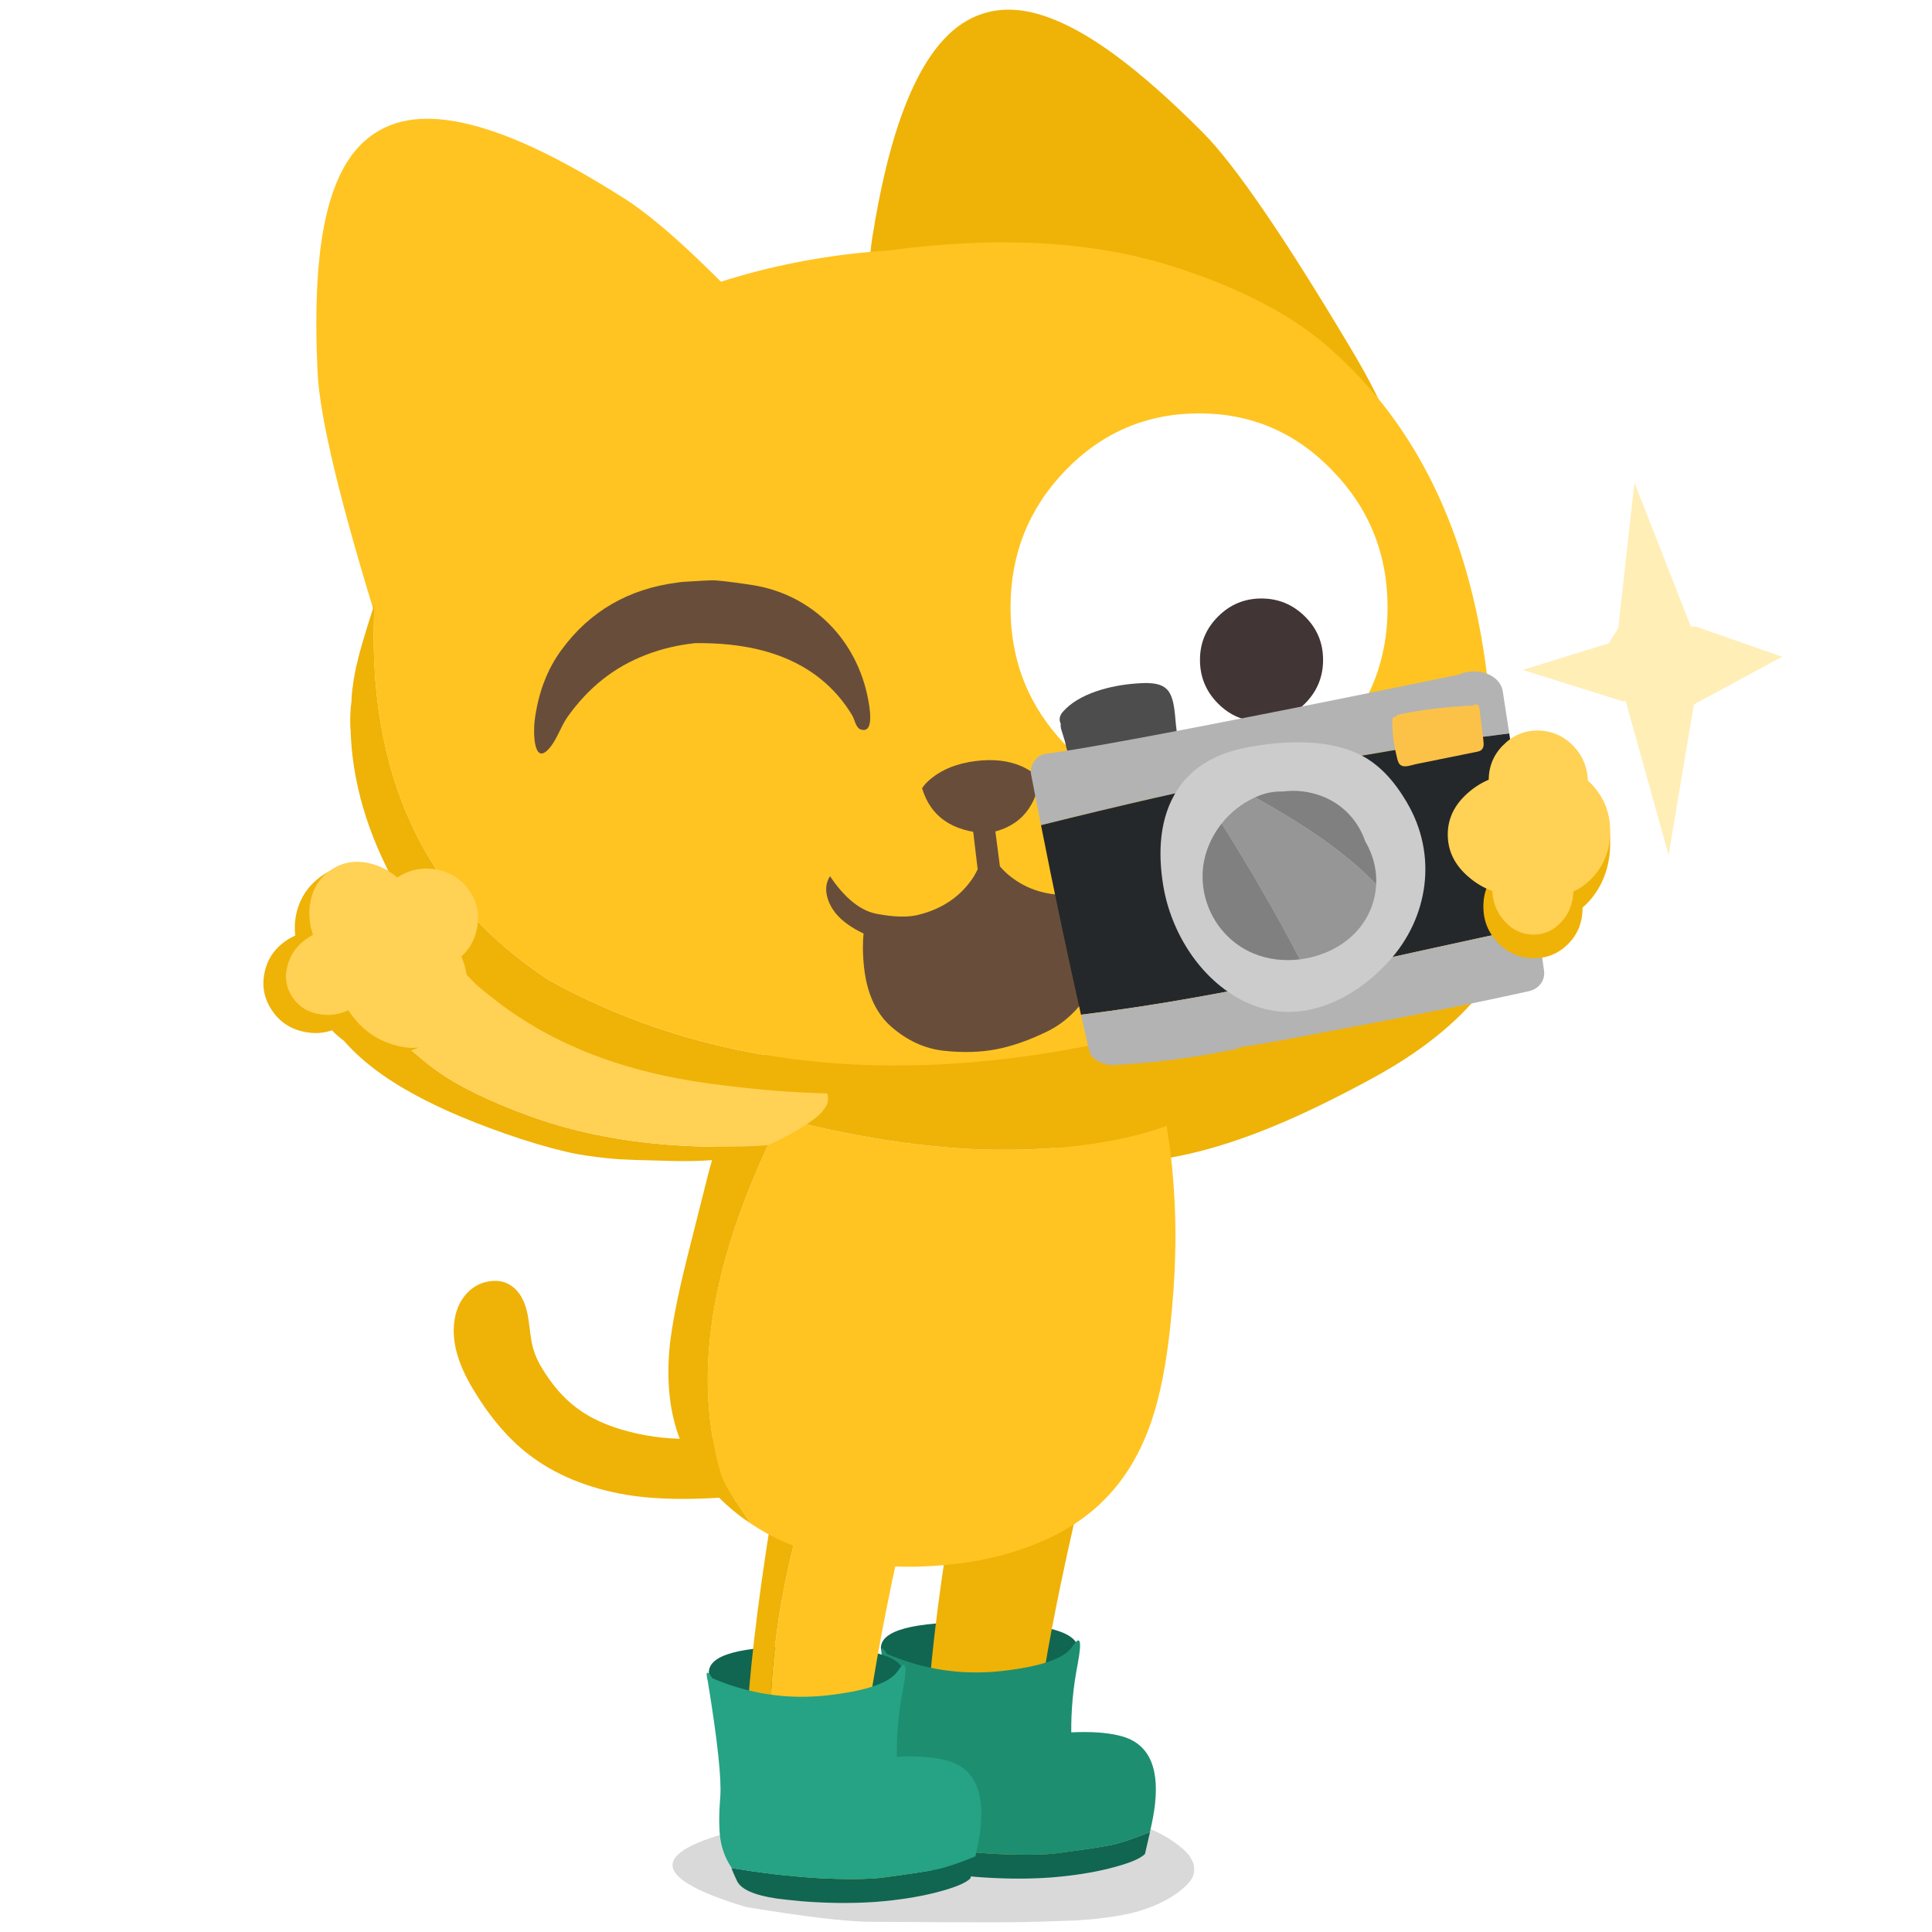<svg fill="none" height="200" viewBox="0 0 200 200" width="200" xmlns="http://www.w3.org/2000/svg"><path d="m0 0h200v200h-200z" fill="#fff"/><path d="m95.164 187.365c-3.145-.052-5.745.065-7.799.347-2.081.27-4.845.643-8.292 1.121-11.96 2.488-12.573 5.346-1.837 8.582 6.002.99 10.244 1.502 12.732 1.529 5.541.039 9.791.056 12.75.056 2.222 0 4.534-.043 6.929-.135.582-.026 1.132-.043 1.66-.056.173-.013.337-.026.492-.039.617-.039 1.176-.083 1.677-.135 1.304-.143 2.48-.33 3.531-.56 2.383-.578 4.277-1.507 5.683-2.784.422-.4.697-.769.83-1.103.067-.217.098-.43.098-.639v-.269c-.04-.295-.138-.573-.298-.829-.208-.426-.59-.852-1.144-1.277-1.801-1.481-4.232-2.489-7.285-3.014-1.064-.183-2.262-.322-3.593-.426h-.178c-.275-.026-.554-.043-.829-.056-1.171-.079-2.924-.122-5.253-.135-3.447-.065-6.743-.122-9.889-.174z" fill="#000" fill-opacity=".15"/><path d="m153.972 90.565c-1.219-1.273-3.496-1.546-4.929.344-3.731 4.907-9.508 7.685-14.924 10.29-6.819 3.277-13.907 5.987-20.709 9.277-.861.416-1.407 1.084-1.685 1.853-.26.037-.516.084-.768.147-2.248.567-3.479 2.899-2.639 5.016 1.613 4.084 8.609 3 12.004 2.483 7.457-1.134 14.961-4.684 21.558-8.247 6.97-3.765 13.071-8.874 15.587-16.613.786-2.42-1.39-4.47-3.495-4.546z" fill="#efb207"/><path d="m111.603 170.902-1.592 6.638-16.184-.391-2.634-6.449c-.113-1.916 3.294-2.836 10.214-2.764 6.97.058 10.369 1.046 10.197 2.966z" fill="#106651"/><path d="m83.21 144.269c-.256-.143-.714-.341-1.37-.601-.202.706-.769 1.508-1.702 2.411l-.941.937c.336-.206.723-.281 1.164-.227.223.03.424.084.605.164.029 0 .063.009.097.009.647.004 1.273.306 1.87.899.357.357.647.739.866 1.147.059-.156.118-.324.185-.517.429-1.265 1.05-1.912 1.87-1.937.055-.033.063-.088.021-.164-.046-.063-.109-.096-.185-.109-.143.097-.265.16-.361.185-.277.067-.521-.189-.74-.773-.239-.58-.693-1.055-1.374-1.429m-32.436-11.642c-.777.101-1.454.386-2.025.861-1.113.933-1.706 2.269-1.777 3.996.004.021 0 .05-.008.097-.05 1.974.702 4.193 2.265 6.659 1.613 2.626 3.424 4.718 5.428 6.277 2.769 2.151 6.206 3.571 10.31 4.252 2.298.361 4.928.479 7.89.357 1.05-.034 2.143-.105 3.286-.206.193-.017.378-.042.546-.071.021-.37.042-.736.059-1.097.055-1.672.109-2.794.168-3.361.097-.794.239-1.563.433-2.298-.689.201-1.403.357-2.139.47-.122.021-.244.042-.361.059-.845.143-1.689.244-2.542.303-.361.016-.71.025-1.042.025-2.395.029-4.723-.294-6.991-.975-1.685-.513-3.092-1.168-4.231-1.97-1.323-.912-2.496-2.147-3.517-3.698-.626-.928-1.054-1.773-1.286-2.529-.139-.437-.261-1.042-.357-1.824-.113-.92-.197-1.508-.248-1.756-.269-1.466-.84-2.495-1.706-3.084-.597-.424-1.311-.588-2.143-.487z" fill="#efb207"/><path d="m111.242 191.788c.567-.32 1.042-.731 1.42-1.227.063-.437.093-.878.084-1.332-.029-.845-.193-1.475-.495-1.891-.357-.5-1.126-.886-2.299-1.159-1.231-.286-2.042-.639-2.428-1.055-.374-.403-.601-.937-.689-1.613-.059-.475-.042-1.105.042-1.891.601-5.26 1.575-11.126 2.924-17.604.773-3.74 2.008-9.164 3.698-16.273-6.723-2.277-11.584-.101-14.575 6.533-3.067 18.084-3.807 29.592-2.214 34.524 1.903 3.744 6.748 4.74 14.533 2.988z" fill="#efb207"/><path d="m118.531 191.909.513-2.243v-.021c-1.702.689-3.009 1.13-3.924 1.327-.904.194-2.761.479-5.576.858-.353.046-.731.084-1.138.109-1.408.084-3.173.08-5.303-.021-.79-.042-1.601-.101-2.432-.177-.845-.075-1.702-.164-2.572-.26-1.37-.172-2.794-.374-4.273-.618-.109-.109.071.341.538 1.34.42.866 1.786 1.467 4.096 1.811.37.042.76.089 1.172.139.475.046.945.097 1.42.143 2.479.193 4.794.227 6.949.109.252-.017.5-.029.74-.046 2.264-.177 4.306-.492 6.121-.945 1.992-.505 3.214-1.005 3.664-1.5z" fill="#106651"/><path d="m119.04 189.649c.252-1.059.428-2.029.529-2.912.441-4.046-.806-6.403-3.731-7.075-1.302-.315-2.949-.424-4.941-.328-.025-2.311.198-4.684.673-7.117.449-2.429.26-3.017-.568-1.756-.815 1.231-3.268 2.075-7.361 2.529-4.079.441-8.02-.151-11.819-1.777-.588-.878-.744-.757-.475.374.996 6.067 1.42 10.033 1.282 11.898-.151 1.904-.143 3.391.025 4.462.181 1.072.571 2.042 1.172 2.925 1.475.239 2.899.445 4.273.617.87.101 1.727.185 2.571.261.832.075 1.643.134 2.433.176 2.13.097 3.899.105 5.302.021.403-.025.786-.059 1.138-.109 2.811-.374 4.673-.66 5.576-.857.916-.198 2.222-.639 3.924-1.328z" fill="#1e8e70"/><path d="m93.529 173.423-1.571 6.638-15.974-.391-2.601-6.449c-.109-1.916 3.252-2.836 10.084-2.765 6.882.059 10.235 1.047 10.067 2.967z" fill="#106651"/><path d="m86.713 146.277c-2.576 1.21-4.664 3.58-6.26 7.126-3.34 19.688-4.143 32.217-2.408 37.582.866 1.702 2.298 2.874 4.281 3.534-5.239-15.143-1.76-33.541 4.386-48.242z" fill="#efb207"/><path d="m92.448 188.128c-1.34-.311-2.223-.693-2.643-1.147-.403-.437-.655-1.021-.748-1.756-.063-.517-.046-1.202.046-2.059.655-5.727 1.714-12.113 3.181-19.167.845-4.067 2.185-9.975 4.021-17.714-3.727-1.264-6.924-1.264-9.596-.008-6.147 14.701-9.626 33.099-4.386 48.242 2.76.916 6.601.827 11.529-.282.618-.349 1.13-.794 1.542-1.332.071-.475.101-.958.092-1.449-.029-.92-.21-1.605-.538-2.059-.391-.546-1.223-.966-2.504-1.265z" fill="#ffc421"/><path d="m100.466 194.43.512-2.243v-.021c-1.701.689-3.008 1.13-3.924 1.327-.903.194-2.76.479-5.575.858-.353.046-.731.084-1.139.109-1.407.084-3.172.08-5.302-.021-.79-.042-1.601-.101-2.433-.177-.845-.075-1.702-.164-2.571-.26-1.37-.172-2.794-.374-4.273-.618-.109-.109.071.341.538 1.34.42.866 1.786 1.467 4.096 1.811.37.042.76.089 1.172.139.475.046.945.097 1.42.143 2.479.193 4.794.227 6.949.109.252-.017.5-.029.739-.046 2.265-.177 4.307-.492 6.122-.945 1.992-.505 3.214-1.005 3.664-1.5z" fill="#106651"/><path d="m100.973 192.17c.253-1.059.429-2.029.53-2.912.441-4.046-.807-6.403-3.731-7.075-1.302-.315-2.949-.424-4.941-.328-.025-2.311.197-4.684.672-7.117.45-2.429.261-3.017-.567-1.756-.815 1.231-3.269 2.075-7.361 2.529-4.08.441-8.021-.151-11.819-1.777-.588-.878-.744-.757-.475.374.996 6.067 1.42 10.033 1.282 11.898-.151 1.904-.143 3.391.025 4.462.181 1.072.571 2.042 1.172 2.925 1.475.239 2.899.445 4.273.617.87.101 1.727.185 2.571.261.832.075 1.643.134 2.433.176 2.13.097 3.899.105 5.302.021.403-.025.786-.059 1.139-.109 2.811-.374 4.672-.66 5.575-.857.916-.198 2.223-.639 3.925-1.328z" fill="#25a384"/><path d="m80.849 115.749c-.588-.152-1.181-.307-1.777-.467-1.189-.311-2.332-.634-3.429-.97-.214.42-.407.869-.576 1.348-.433 1.122-.928 2.761-1.487 4.912-.109.366-.214.744-.311 1.139l-2.088 8.289c-1.042 4.151-1.668 7.365-1.882 9.647-.315 3.592.059 6.735 1.118 9.428.55 1.374 1.286 2.668 2.206 3.874.622.84 1.34 1.643 2.151 2.416.597.571 1.227 1.105 1.887 1.609.324.244.655.475.992.697-1.092-1.811-2.315-3.239-2.97-4.924-3.727-12.47.471-25.574 6.172-36.998z" fill="#efb207"/><path d="m121.364 121.11c-.155-1.525-.353-3.051-.597-4.576-1.235.467-2.701.887-4.399 1.261-3.995.874-8.419 1.281-13.268 1.227-6.63-.076-14.05-1.164-22.255-3.273-5.702 11.424-9.899 24.532-6.172 36.998.655 1.685 1.878 3.113 2.97 4.924 1.176.79 2.441 1.479 3.794 2.063 2.407 1.042 5.033 1.756 7.882 2.143 2.655.353 5.416.408 8.277.155 3.311-.273 6.357-.945 9.134-2.012 3.071-1.164 5.605-2.756 7.601-4.781 2.159-2.164 3.806-4.929 4.928-8.303.845-2.541 1.471-5.722 1.878-9.541.294-2.748.471-5.319.525-7.718.068-2.878-.037-5.735-.306-8.571z" fill="#ffc421"/><path d="m75.643 114.312c1.101.336 2.244.659 3.428.97 8.916 2.412 16.928 3.66 24.032 3.74 4.849.054 9.273-.353 13.268-1.227 1.698-.374 3.164-.799 4.399-1.261-.344-2.075-.777-4.147-1.298-6.214-.281-1.105-.567-2.004-.857-2.697-.416-.979-.928-1.786-1.538-2.429-1.067-1.113-2.571-1.911-4.512-2.399-1.361-.34-3.185-.558-5.47-.655-4.584-.235-8.378-.193-11.386.126-4.13.42-7.706 1.357-10.726 2.819-1.693.828-3.223 1.819-4.588 2.975-.802.655-1.538 1.357-2.21 2.113-.975 1.147-1.819 2.525-2.542 4.139z" fill="#efb207"/><path d="m37.409 104.111-3.323 1.789c.198.131.391.345.576.643.248.345.508.685.786 1.017 1.76 2.084 4.239 3.996 7.433 5.735 2.945 1.613 6.63 3.151 11.058 4.617 2.386.765 4.348 1.286 5.878 1.572 1.277.227 2.702.399 4.269.521.933.054 2.365.105 4.294.143 1.786.071 3.273.067 4.466 0 .525-.026.996-.063 1.403-.118 1.739-.227 3.47-.714 5.193-1.466-1.534.109-3.189.159-4.966.159-2.399-.012-4.714-.134-6.945-.365-4.638-.479-8.903-1.433-12.794-2.861-4.096-1.496-7.264-3.042-9.504-4.643-.088-.063-.176-.126-.265-.189-1.454-1.08-3.97-3.265-7.559-6.55z" fill="#efb207"/><path d="m59.639 106.468c-1.945-.954-4.584-2.45-7.912-4.492-1.475-.928-2.479-1.701-3.004-2.311-.235-.239-.534-.63-.895-1.176l-10.42 5.622c3.588 3.285 6.105 5.466 7.559 6.55.084.063.172.126.265.189 2.244 1.601 5.412 3.147 9.504 4.642 3.891 1.429 8.155 2.383 12.794 2.862 2.231.231 4.546.353 6.945.365 1.777 0 3.433-.05 4.966-.16 1.416-.592 2.811-1.344 4.181-2.252 1.231-.806 1.929-1.567 2.084-2.285.063-.496-.067-1.004-.391-1.534-.958-.336-1.832-.672-2.622-1.004-1.672-.697-3.143-1.424-4.416-2.176-.025-.021-.051-.03-.071-.025-3.924.361-7.151.357-9.68-.005-2.845-.416-5.806-1.353-8.886-2.806z" fill="#ffd154"/><path d="m90.318 24.475c.752-4.681 1.664-8.588 2.727-11.726 1.294-3.811 2.828-6.685 4.609-8.622 1.244-1.357 2.626-2.265 4.138-2.731 1.176-.374 2.437-.483 3.777-.328.374.046.756.113 1.151.197 2.568.576 5.471 2.05 8.706 4.428 2.693 1.975 5.714 4.638 9.058 7.991 3.345 3.353 8.538 10.941 15.58 22.776 7.041 11.831 7.932 20.394 2.672 25.692l-37.852 25.285c-7.751-13.188-12.302-25.81-13.659-37.86-1.361-12.046-1.664-20.411-.908-25.1z" fill="#efb207"/><path d="m64.698 20.593c-4.071-2.597-7.664-4.559-10.781-5.891-3.785-1.613-7.025-2.416-9.726-2.408-1.891.004-3.534.412-4.933 1.218-1.097.618-2.05 1.475-2.861 2.571-.223.307-.437.634-.647.983-1.34 2.281-2.227 5.42-2.664 9.416-.365 3.323-.437 7.348-.21 12.079.227 4.731 2.391 13.68 6.495 26.856 4.101 13.176 9.979 19.604 17.638 19.289l45.359-10.924c-4.638-14.617-11.062-26.482-19.264-35.608-8.193-9.121-14.331-14.983-18.407-17.587z" fill="#ffc421"/><path d="m38.774 62.49c-1.004 3.13-1.597 5.138-1.777 6.033-.105.357-.185.727-.248 1.113-.097.45-.172.895-.218 1.345-.084.546-.134 1.097-.147 1.647-.114.836-.151 1.668-.122 2.5-.004.071-.004.143 0 .214 0 .042.008.092.029.147.147 5.403 1.731 10.823 4.756 16.264.382.685.781 1.349 1.193 1.996.147.239.298.471.454.702.071.113.567.756 1.483 1.937.903 1.181 2.639 3.05 5.197 5.609.168.135.336.273.504.416.08.067.155.135.227.193l1.672 1.311c.571.425 1.151.836 1.748 1.235.013 0 .034.013.059.047.017.012.038.025.067.033 5.361 3.542 11.873 5.84 19.537 6.899 7.643 1.046 14.046 1.324 19.205.84.181-.025.361-.042.538-.05.105-.008.206-.013.298-.017 6.269-.193 12.054-.701 17.365-1.517.991-.151 1.983-.315 2.962-.495 2.243-.425 4.399-.891 6.474-1.408.689-.197 1.382-.391 2.084-.584.303-.084.614-.168.929-.26.159-.051.319-.101.483-.147.596-.185 1.185-.374 1.769-.563 6.348-2.131 11.671-4.937 15.965-8.42-33.805 13.705-61.947 14.356-84.421 1.958-12.962-8.475-18.982-21.466-18.062-38.974z" fill="#efb207"/><path d="m62.639 34.344c-1.437.79-2.807 1.613-4.105 2.475-6.533 4.269-11.575 9.352-15.121 15.256-.198.298-.378.601-.546.907-.777 1.357-1.479 2.765-2.101 4.227-.097.135-.155.277-.181.429-.051.092-.092.181-.126.265-.563 1.302-1.126 2.832-1.689 4.588-.92 17.508 5.101 30.499 18.062 38.973 22.474 12.399 50.616 11.748 84.421-1.957 1.458-1.189 2.794-2.462 4.017-3.811 6.991-7.739 9.873-16.378 8.65-25.923-1.81-14.575-7.268-25.843-16.369-33.814-3.869-3.386-9.226-6.176-16.07-8.357-8.261-2.643-18.075-3.202-29.449-1.681-10.739.71-20.537 3.517-29.398 8.428z" fill="#ffc421"/><path d="m102.036 82.431c-.659.134-1.302.311-1.924.529-2.908 1.004-5.378 2.84-7.407 5.512-2.386 3.168-3.508 6.58-3.365 10.222.034.95.13 1.827.286 2.638.433 2.151 1.315 3.803 2.647 4.958 1.655 1.441 3.462 2.269 5.424 2.483 1.97.214 3.781.164 5.433-.151 1.655-.319 3.42-.937 5.298-1.857 1.886-.916 3.495-2.504 4.819-4.773 1.353-2.319 2.042-5.227 2.067-8.731 0-.437-.017-.861-.05-1.277-.253-3.059-1.492-5.533-3.719-7.42-1.55-1.307-3.311-2.088-5.289-2.34-1.32-.176-2.727-.105-4.219.202z" fill="#684e3a"/><path d="m104.229 72.213c-1.218-.189-2.504-.197-3.865-.017-1.37.181-2.802.542-4.298 1.088-2.987 1.055-5.794 3.462-8.416 7.227-2.605 3.752-3.647 6.907-3.126 9.466.525 2.58 2.517 4.378 5.974 5.403 3.517 1.029 7.449-.185 11.798-3.647 6.012 1.929 10.449 1.807 13.31-.365 2.315-1.765 3.328-3.655 3.034-5.664-.076-.475-.223-.954-.433-1.433-1.13-2.534-3.139-5.092-6.025-7.676-2.84-2.559-5.492-4.021-7.949-4.382z" fill="#ffc421"/><path d="m100.339 81.061c-.114.172-.135.513-.072 1.017l.941 7.916c-.147.29-.29.555-.432.794-1.32 2.021-3.261 3.336-5.828 3.945-1.046.235-2.424.198-4.134-.122-1.714-.307-3.344-1.609-4.891-3.907-.458.702-.521 1.525-.189 2.475.34.954 1.008 1.786 2.008 2.5 1.008.71 2.101 1.227 3.286 1.55 1.517.349 2.945.437 4.294.261 2.794-.374 5.281-1.865 7.462-4.479 3.222 1.786 5.991 2.513 8.302 2.185 2.319-.328 3.697-.71 4.13-1.143 1.059-.618 1.853-1.487 2.387-2.605.533-1.118.789-2.038.76-2.756-.017-.71-.298-1.462-.84-2.256-.815 2.828-1.979 4.617-3.5 5.374-1.084.517-2.168.794-3.252.832-2.63.084-4.84-.685-6.638-2.307-.194-.185-.4-.403-.622-.647l-.937-7.218c-.198-.95-.341-1.5-.429-1.647-.848-1.508-1.454-1.429-1.811.239z" fill="#684e3a"/><path d="m96.469 80.532c-.441.344-.781.702-1.017 1.063.87 2.916 3.097 4.475 6.68 4.668 3.143-.496 4.983-2.37 5.512-5.613-.521-.559-1.159-1.004-1.907-1.332-1.353-.592-2.95-.769-4.79-.529-1.836.239-3.332.823-4.479 1.744z" fill="#684e3a"/><path d="m55.336 74.7c-.126 1.017-.118 4.613 1.496 2.798.849-.954 1.185-2.244 1.912-3.273 1.025-1.45 2.235-2.773 3.626-3.878 2.752-2.189 6.113-3.399 9.592-3.769 3.76-.042 7.668.496 10.991 2.357 1.424.798 2.706 1.828 3.777 3.063.555.639 1.055 1.332 1.492 2.059.252.412.361 1.294.891 1.462 1.462.471.878-2.458.765-3.08-1.151-6.21-5.79-10.932-12.084-11.89-2.231-.336-3.605-.491-4.117-.475s-1.185.05-2.021.105c-.752.034-1.218.071-1.399.109-.029-.013-.046-.008-.055.009-5.101.639-9.121 2.958-12.058 6.953-1.512 2.042-2.449 4.525-2.811 7.454z" fill="#684e3a"/><path d="m137.905 77.112c3.827-3.933 5.739-8.672 5.739-14.214 0-5.542-1.912-10.29-5.739-14.214-3.79-3.924-8.382-5.891-13.768-5.891-5.387 0-10.029 1.962-13.832 5.891-3.798 3.924-5.697 8.664-5.697 14.214s1.899 10.281 5.697 14.214c3.807 3.92 8.416 5.878 13.832 5.878 5.415 0 9.978-1.958 13.768-5.878z" fill="#fff"/><path d="m135.094 63.826c-1.252-1.244-2.756-1.87-4.508-1.87s-3.252.622-4.496 1.87c-1.243 1.239-1.869 2.735-1.869 4.487s.622 3.273 1.869 4.517c1.244 1.252 2.744 1.878 4.496 1.878s3.256-.626 4.508-1.878c1.244-1.244 1.87-2.752 1.87-4.517s-.622-3.248-1.87-4.487z" fill="#413535"/><path d="m120.864 71.431c-.735-.866-2.306-.744-3.319-.672-2.496.185-5.853.992-7.542 2.954-.357.416-.374.853-.197 1.218-.021.189-.004.391.063.601.126.395.244.798.365 1.185.168.79.391 1.563.689 2.34.156.403.454.626.799.71.243.218.588.328 1.021.218 2.659-.651 5.155-1.634 7.516-3.017.79.113 1.693-.429 1.534-1.445-.189-1.181-.109-3.139-.925-4.096z" fill="#4d4d4d"/><path d="m156.236 75.918c-.223-1.454-.445-2.907-.672-4.361-.265-1.689-2.584-2.592-4.592-1.71-.03.013-35.117 7.256-42.671 8.176-.979.118-1.748 1.16-1.563 2.134.332 1.756.681 3.508 1.025 5.264 16.126-4.017 32.096-7.449 48.473-9.5z" fill="#b3b3b3"/><path d="m159.182 95.829c-.946-6.643-1.929-13.277-2.946-19.907-16.373 2.05-32.343 5.483-48.472 9.5 1.294 6.559 2.672 13.1 4.138 19.621 16.113-1.949 31.65-6.021 47.28-9.214z" fill="#25282a"/><path d="m111.901 105.039c.265 1.189.53 2.374.803 3.559.185.802.744 1.264 1.374 1.428.34.168.735.248 1.134.231 4.239-.218 8.437-.764 12.592-1.63.231-.046.433-.13.609-.231 2.853-.403 5.681-.979 8.508-1.508 7.135-1.341 14.264-2.71 21.352-4.282.996-.222 1.715-1.075 1.563-2.134-.218-1.55-.437-3.097-.655-4.647-15.63 3.193-31.167 7.26-47.28 9.214z" fill="#b3b3b3"/><path d="m145.661 83.099c-1.315-2.231-2.95-4.172-5.391-5.214-3.39-1.45-7.819-1.177-11.365-.475-2.811.555-5.399 1.861-6.995 4.306-1.908 2.929-2.042 6.529-1.504 9.882.789 4.916 3.852 9.828 8.403 12.067 5.445 2.676 11.104.063 14.932-4.117 4.172-4.559 5.084-11.071 1.916-16.445z" fill="#ccc"/><path d="m141.691 87.779c-.11-.227-.232-.454-.358-.672-.68-2.008-2.176-3.739-4.302-4.613-1.424-.584-2.857-.735-4.235-.555-.765-.029-1.563.092-2.353.387-.168.063-.336.134-.504.21 4.454 2.521 8.949 5.294 12.525 9.004.054-1.24-.189-2.525-.773-3.76z" fill="#808080"/><path d="m124.544 89.775c-.428 3.765 1.698 7.449 5.189 8.916 1.517.639 3.198.824 4.832.622-2.525-4.844-5.252-9.521-8.105-14.054-1.033 1.298-1.727 2.861-1.916 4.517z" fill="#808080"/><path d="m129.939 82.536c-1.357.605-2.555 1.555-3.479 2.723 2.853 4.529 5.58 9.21 8.105 14.054 1.441-.181 2.844-.66 4.067-1.412 2.348-1.445 3.718-3.815 3.827-6.357-3.575-3.71-8.071-6.483-12.524-9.004z" fill="#808080" opacity=".7"/><path d="m152.502 73.053s-.034-.008-.055-.008c-2.575.101-5.138.407-7.663.92-.147.029-.236.126-.274.239-.184-.025-.373.071-.378.315 0 .781.042 1.563.16 2.34.063.424.147.845.252 1.26.072.286.118.634.273.891.353.588 1.223.202 1.735.097.79-.16 1.58-.319 2.366-.479.79-.16 1.58-.319 2.365-.479.437-.088.87-.176 1.307-.265.26-.055.584-.076.786-.269.18-.172.222-.403.21-.643-.021-.42-.097-.845-.143-1.265-.097-.828-.202-1.651-.307-2.475-.046-.353-.454-.382-.643-.185z" fill="#fcc248"/><path d="m167.526 65.015-1 1.588-8.891 2.748 10.365 3.248.278-.067 4.453 15.974 2.618-15.583 9.138-4.937-8.932-3.122-.509.025-5.852-14.936z" fill="#ffeeb6"/><path d="m166.69 87.174c0 2.277-.631 4.202-1.887 5.769-1.269 1.559-2.777 2.319-4.525 2.277-1.71-.038-3.172-.853-4.382-2.441-1.21-1.563-1.815-3.437-1.811-5.626 0-2.155.613-4.025 1.832-5.609 1.218-1.575 2.68-2.382 4.39-2.424 1.748-.034 3.252.74 4.517 2.324 1.248 1.597 1.87 3.508 1.866 5.735z" fill="#efb207"/><path d="m155.039 90.187c.996-1.025 2.197-1.538 3.605-1.538 1.428.021 2.651.55 3.668 1.588 1.008 1.055 1.512 2.319 1.508 3.794 0 1.479-.508 2.723-1.521 3.718-1.021 1.008-2.244 1.492-3.672 1.441-1.408-.038-2.609-.584-3.601-1.643-.983-1.029-1.47-2.269-1.47-3.714 0-1.437.495-2.655 1.483-3.655z" fill="#efb207"/><g fill="#ffd154"><path d="m155.59 77.158c.995-1.025 2.197-1.538 3.604-1.538 1.429.021 2.652.55 3.668 1.588 1.009 1.055 1.513 2.319 1.509 3.794 0 1.479-.509 2.723-1.521 3.718-1.021 1.008-2.244 1.492-3.672 1.441-1.408-.038-2.609-.584-3.601-1.643-.983-1.029-1.471-2.269-1.471-3.714 0-1.437.496-2.655 1.484-3.655z"/><path d="m165.11 86.414c0 1.79-.765 3.307-2.281 4.542-1.534 1.21-3.357 1.807-5.467 1.786-2.067-.029-3.827-.672-5.289-1.924-1.471-1.235-2.202-2.71-2.202-4.433 0-1.702.74-3.172 2.214-4.412 1.467-1.248 3.231-1.882 5.294-1.907 2.109-.021 3.929.588 5.462 1.832 1.513 1.252 2.269 2.756 2.265 4.512z"/><path d="m166.69 86.044c0 1.916-.63 3.538-1.882 4.865-1.269 1.302-2.778 1.933-4.526 1.895-1.71-.029-3.172-.71-4.386-2.042-1.214-1.323-1.815-2.903-1.815-4.735 0-1.807.613-3.382 1.832-4.718 1.218-1.319 2.68-2 4.391-2.042 1.747-.013 3.251.643 4.516 1.975 1.248 1.34 1.87 2.941 1.866 4.802z"/><path d="m161.635 88.695c.832.95 1.248 2.084 1.244 3.407 0 1.328-.42 2.445-1.256 3.349s-1.836 1.336-3.008 1.298c-1.152-.038-2.135-.529-2.95-1.479-.798-.924-1.193-2.038-1.189-3.34 0-1.286.403-2.378 1.202-3.281.815-.92 1.802-1.378 2.953-1.378 1.168.021 2.173.496 3.004 1.429z"/></g><path d="m33.593 90.477c-1.563 1-2.542 2.386-2.928 4.16-.366 1.777-.05 3.416.937 4.907.971 1.467 2.336 2.374 4.096 2.727 1.744.366 3.37.063 4.87-.895 1.479-.945 2.429-2.294 2.844-4.037.408-1.744.155-3.361-.76-4.861-.941-1.525-2.307-2.487-4.088-2.895-1.786-.378-3.445-.08-4.97.895z" fill="#efb207"/><path d="m35.972 94.674c-1.887 1.206-3.063 2.882-3.538 5.033-.433 2.147-.05 4.122 1.139 5.933 1.172 1.764 2.819 2.861 4.941 3.29 2.118.437 4.08.079 5.891-1.08 1.794-1.147 2.937-2.777 3.437-4.887.5-2.105.198-4.058-.916-5.861-1.134-1.844-2.781-3.012-4.933-3.504-2.164-.462-4.172-.101-6.016 1.08z" fill="#efb207"/><path d="m33.888 96.489c-1.47-.29-2.844-.029-4.113.786-1.281.819-2.075 1.941-2.382 3.369-.311 1.441-.05 2.765.777 3.975.811 1.197 1.945 1.937 3.407 2.21 1.433.281 2.773.025 4.025-.777 1.244-.795 2.025-1.895 2.345-3.299.34-1.428.122-2.752-.66-3.97-.807-1.223-1.937-1.992-3.399-2.298z" fill="#efb207"/><g fill="#ffd154"><path d="m49.341 96.296c.34-1.429.122-2.752-.66-3.97-.807-1.223-1.937-1.992-3.399-2.298-1.471-.29-2.845-.029-4.113.786-1.282.819-2.076 1.941-2.382 3.37-.311 1.441-.05 2.765.777 3.975.811 1.197 1.945 1.937 3.407 2.21 1.433.281 2.773.025 4.025-.777 1.244-.794 2.025-1.895 2.344-3.298z"/><path d="m37.283 94.418c-1.55.992-2.441 2.483-2.672 4.483-.202 1.999.29 3.903 1.47 5.718 1.164 1.773 2.693 2.945 4.584 3.516 1.878.593 3.563.412 5.05-.542 1.47-.941 2.336-2.39 2.596-4.352.273-1.958-.151-3.836-1.273-5.635-1.143-1.84-2.676-3.08-4.596-3.718-1.92-.618-3.639-.445-5.155.529z"/><path d="m34.367 89.985c-1.311.84-2.075 2.088-2.298 3.756-.198 1.668.202 3.252 1.189 4.748.971 1.466 2.248 2.428 3.832 2.895 1.575.47 2.991.306 4.252-.5 1.244-.794 1.987-2.013 2.235-3.651.231-1.63-.109-3.193-1.025-4.693-.95-1.521-2.231-2.538-3.844-3.05-1.609-.492-3.059-.328-4.336.492z"/><path d="m31.964 97.027c-1.151.735-1.887 1.714-2.206 2.933-.319 1.223-.143 2.328.538 3.32.668.974 1.639 1.554 2.907 1.735 1.24.18 2.42-.093 3.546-.811 1.113-.71 1.836-1.66 2.176-2.853.344-1.214.202-2.319-.437-3.319-.664-1-1.626-1.605-2.891-1.811-1.282-.198-2.491.071-3.634.802z"/></g></svg>
